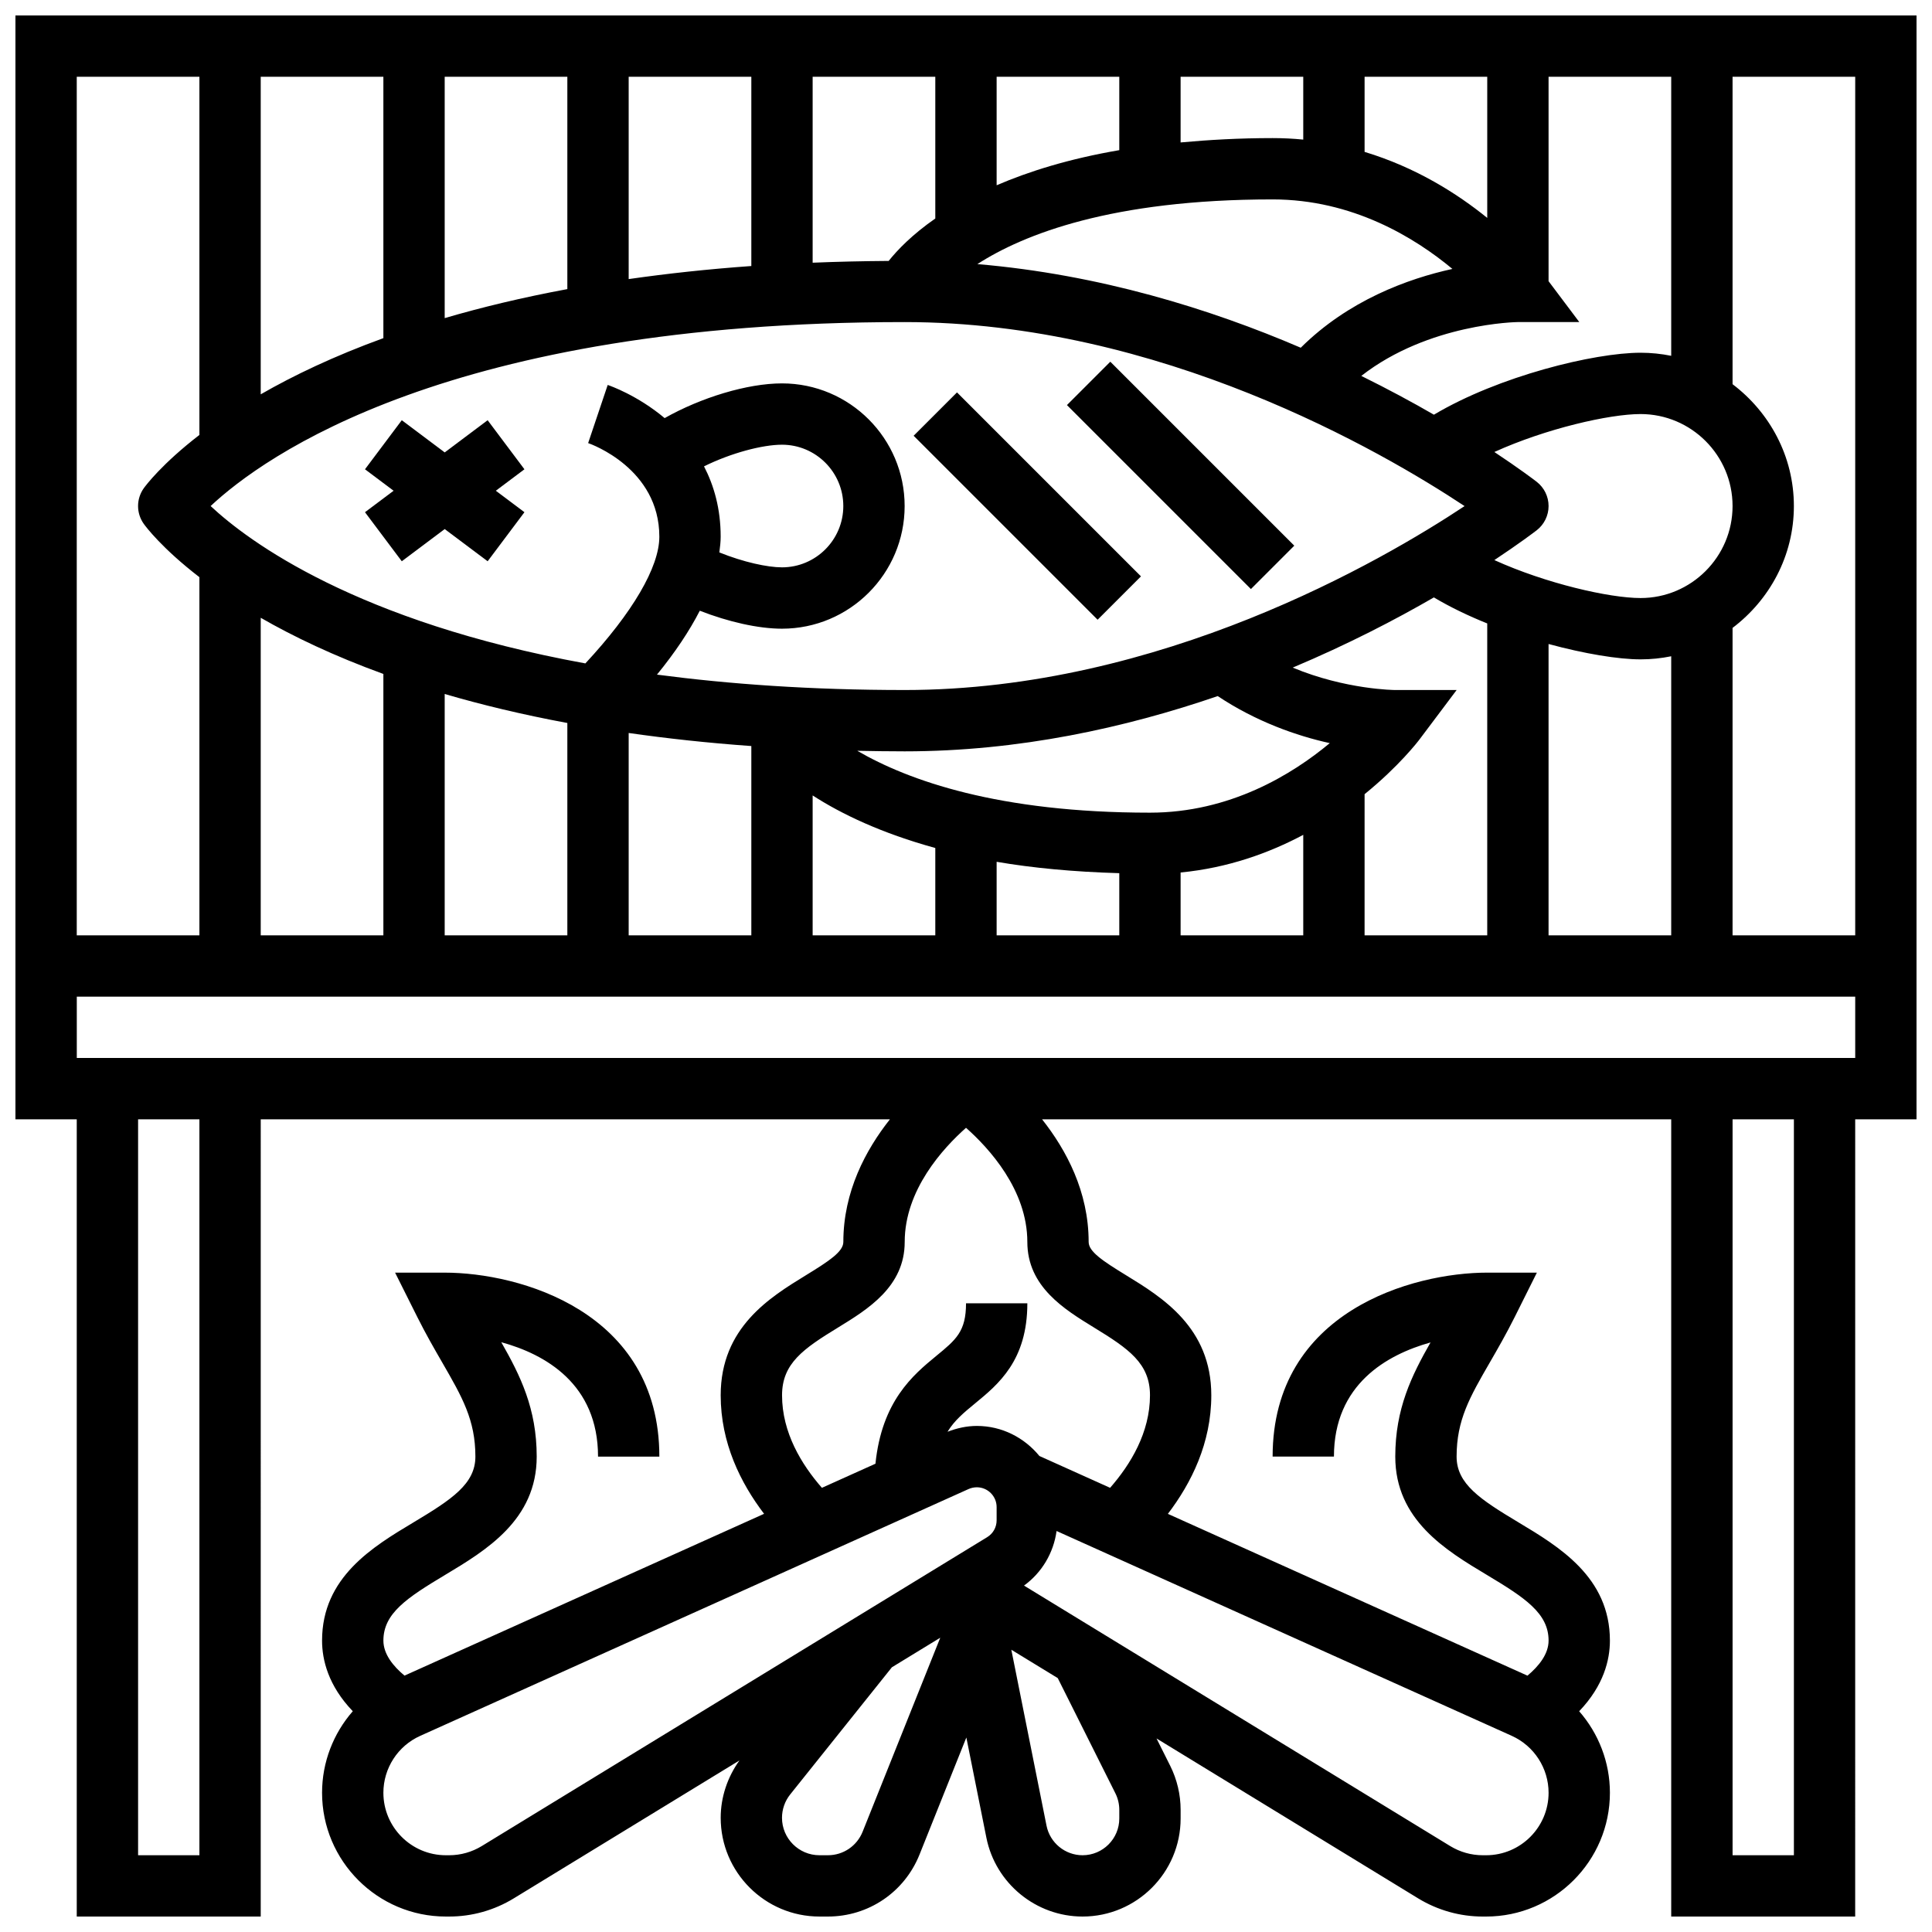 <?xml version="1.0" encoding="UTF-8"?>
<!-- Uploaded to: ICON Repo, www.svgrepo.com, Generator: ICON Repo Mixer Tools -->
<svg width="800px" height="800px" version="1.1" viewBox="144 144 512 512" xmlns="http://www.w3.org/2000/svg">
 <defs>
  <clipPath id="a">
   <path d="m148.09 148.09h503.81v503.81h-503.81z"/>
  </clipPath>
 </defs>
 <g clip-path="url(#a)">
  <path d="m651.9 148.09h-503.81v292.54h16.25v211.27h48.754l0.004-211.27h166.74c-6.406 8.094-12.344 19.152-12.344 32.504 0 2.559-3.746 5.039-9.914 8.816-9.531 5.844-22.59 13.84-22.59 31.812 0 12.676 5.297 23.273 11.5 31.414l-95.293 42.879c-3-2.5-5.594-5.695-5.594-9.285 0-7.223 6.223-11.328 16.375-17.414 10.805-6.477 24.254-14.555 24.254-31.34 0-12.75-4.371-21.516-9.387-30.316 11.59 3.176 25.641 11.016 25.641 30.316h16.25c0-38.566-37.207-48.754-56.883-48.754h-13.148l5.883 11.758c2.258 4.519 4.512 8.426 6.606 12.051 5.293 9.172 8.789 15.227 8.789 24.945 0 7.223-6.223 11.328-16.375 17.414-10.809 6.473-24.258 14.551-24.258 31.34 0 5.078 1.617 11.914 8.141 18.723-5.141 5.875-8.141 13.512-8.141 21.605 0 18.082 14.719 32.805 32.805 32.805h0.887c6.039 0 11.953-1.664 17.105-4.812l59.809-36.551c-3.172 4.422-4.965 9.738-4.965 15.191 0 14.438 11.742 26.172 26.172 26.172h2.234c10.766 0 20.309-6.461 24.297-16.453l12.398-30.992 5.312 26.562c2.422 12.098 13.141 20.883 25.484 20.883 14.328 0 25.988-11.66 25.988-25.984v-2.301c0-4.016-0.949-8.027-2.738-11.621l-3.648-7.289 69.363 42.395c5.152 3.137 11.07 4.801 17.098 4.801h0.887c18.086 0 32.805-14.723 32.805-32.805 0-8.094-3.008-15.73-8.148-21.605 6.531-6.816 8.148-13.652 8.148-18.723 0-16.789-13.449-24.867-24.258-31.344-10.148-6.086-16.371-10.188-16.371-17.41 0-9.719 3.496-15.773 8.793-24.938 2.098-3.625 4.348-7.539 6.606-12.051l5.875-11.77h-13.148c-19.672 0-56.883 10.191-56.883 48.754h16.25c0-19.145 14.016-27.012 25.598-30.254-4.996 8.777-9.344 17.547-9.344 30.258 0 16.789 13.449 24.867 24.258 31.344 10.148 6.082 16.371 10.188 16.371 17.41 0 3.582-2.594 6.777-5.598 9.297l-95.293-42.879c6.199-8.137 11.508-18.742 11.508-31.426 0-17.977-13.059-25.969-22.59-31.812-6.168-3.777-9.914-6.258-9.914-8.816 0-13.352-5.941-24.41-12.344-32.504h166.73v211.27h48.754l0.004-211.27h16.25zm-16.25 243.78h-32.504v-81.469c9.809-7.426 16.25-19.078 16.25-32.293 0-13.211-6.445-24.875-16.25-32.293v-81.473h32.504zm-56.883-89.383c-8.246 0-25.094-3.852-38.746-10.059 6.551-4.348 10.57-7.394 11.23-7.906 1.977-1.539 3.137-3.902 3.137-6.414s-1.16-4.875-3.137-6.418c-0.656-0.512-4.68-3.559-11.23-7.906 13.652-6.203 30.5-10.055 38.746-10.055 13.441 0 24.379 10.938 24.379 24.379s-10.938 24.379-24.379 24.379zm-130.02 56.879c-40.133 0-63.984-8.508-77.562-16.398 4.113 0.082 8.273 0.148 12.555 0.148 30.301 0 58.547-6.266 82.973-14.645 10.148 6.769 20.965 10.555 29.691 12.465-10 8.34-26.496 18.43-47.656 18.43zm-65.008-32.504c-24.855 0-46.52-1.566-65.633-4.078 4.828-5.922 8.598-11.57 11.344-16.934 7.574 2.957 15.52 4.762 21.785 4.762 17.926 0 32.504-14.578 32.504-32.504s-14.578-32.504-32.504-32.504c-9.207 0-21.5 3.769-31.098 9.199-7.223-6.055-14.488-8.582-15.09-8.785l-5.184 15.406c0.77 0.262 18.867 6.738 18.867 24.809 0 8.07-7.144 20.184-19.602 33.578-60.57-11.059-89.219-32.254-99.312-41.703 14.016-13.125 63.211-48.754 183.92-48.754 67.609 0 126.44 34.219 148.39 48.766-21.914 14.543-80.648 48.742-148.39 48.742zm-53.168-59.27c7.144-3.543 15.496-5.738 20.664-5.738 8.965 0 16.25 7.289 16.25 16.25 0 8.965-7.289 16.25-16.25 16.25-3.844 0-10.215-1.375-16.602-3.957 0.188-1.402 0.352-2.805 0.352-4.164 0-7.387-1.766-13.539-4.414-18.641zm150.68-70.746c21.16 0 37.648 10.094 47.652 18.422-11.848 2.594-27.578 8.352-40.191 20.883-23.957-10.289-53.395-19.422-85.695-22.16 12.242-7.894 35.621-17.145 78.234-17.145zm97.512 40.633c-12.301 0-37.613 6.199-54.762 16.422-5.664-3.281-12.109-6.754-19.242-10.281 17.836-13.934 41.25-14.27 41.5-14.27h16.27l-8.145-10.832v-54.176h32.504v73.953c-2.625-0.531-5.348-0.816-8.125-0.816zm-40.629-35.73c-7.906-6.418-18.867-13.375-32.504-17.496v-19.91h32.504zm-48.758-20.754c-2.641-0.262-5.344-0.398-8.125-0.398-8.883 0-16.887 0.465-24.379 1.152v-17.406h32.504zm-48.754 2.797c-13.344 2.293-23.957 5.625-32.504 9.305v-28.754h32.504zm-48.758 18.117c-6.144 4.273-10.012 8.312-12.359 11.238-6.938 0.051-13.648 0.203-20.145 0.473v-49.277h32.504zm-48.754 12.59c-11.613 0.828-22.395 2.016-32.504 3.461v-53.617h32.504zm-48.758 6.117c-11.977 2.227-22.777 4.836-32.504 7.688v-63.961h32.504zm-48.754 12.996c-13.164 4.785-23.883 9.93-32.504 14.887v-84.156h32.504zm0 88.992v69.266h-32.504v-84.152c8.621 4.957 19.34 10.102 32.504 14.887zm16.25 5.309c9.727 2.852 20.527 5.461 32.504 7.688v56.27h-32.504zm48.758 10.336c10.109 1.445 20.891 2.633 32.504 3.461v50.16h-32.504zm48.754 16.551c7.648 4.941 18.242 10.004 32.504 13.93v23.141h-32.504zm48.758 17.586c9.484 1.633 20.363 2.664 32.504 3.016v16.469h-32.504zm48.754 2.836c12.562-1.219 23.445-5.16 32.504-9.98v26.629h-32.504zm48.758-20.754c9.07-7.363 14.156-13.969 14.617-14.594l9.777-13.012h-16.27c-0.172 0-13.141-0.09-27.172-5.941 14.645-6.168 27.246-12.719 37.41-18.602 4.324 2.574 9.109 4.875 14.141 6.898v82.652h-32.504zm48.754-39.801c9.559 2.594 18.488 4.07 24.379 4.07 2.777 0 5.5-0.285 8.125-0.82v73.953h-32.504zm-357.54-150.32v94.918c-9.922 7.648-14.211 13.383-14.742 14.121-2.016 2.828-2.016 6.613 0 9.441 0.531 0.746 4.82 6.484 14.742 14.129v94.918h-32.504v-227.53zm0 471.31h-16.25v-195.02h16.25zm74.824-2.43c-2.598 1.582-5.582 2.43-8.629 2.43h-0.887c-9.125 0-16.551-7.43-16.551-16.555 0-6.5 3.828-12.418 9.758-15.082l145.32-65.406c0.691-0.309 1.449-0.469 2.188-0.469 2.894 0 5.25 2.356 5.25 5.25v3.496c0 1.852-0.941 3.527-2.519 4.484zm100.94-3.812c-1.52 3.789-5.125 6.242-9.207 6.242h-2.234c-5.477 0-9.93-4.453-9.93-9.922 0-2.242 0.773-4.453 2.18-6.199l26.945-33.691 12.816-7.832zm66.992-10.148c0.672 1.34 1.023 2.852 1.023 4.356v2.301c0 5.371-4.371 9.734-9.734 9.734-4.625 0-8.637-3.289-9.547-7.824l-9.328-46.637 12.301 7.516zm114.79-0.164c0 9.125-7.426 16.555-16.551 16.555h-0.887c-3.047 0-6.031-0.844-8.629-2.43l-112.95-69.031c4.746-3.445 7.832-8.672 8.629-14.465l120.63 54.281c5.93 2.676 9.758 8.59 9.758 15.09zm-120.46-123.29c9.195 5.621 14.828 9.508 14.828 17.949 0 9.891-5.16 18.34-10.57 24.523l-18.738-8.434c-3.949-4.82-9.875-7.965-16.57-7.965-2.672 0-5.273 0.578-7.777 1.543 1.844-3.016 4.371-5.109 7.312-7.523 6.16-5.062 13.84-11.367 13.84-26.523h-16.25c0 7.477-2.641 9.645-7.914 13.969-6.199 5.094-14.398 12.004-16.09 28.547l-14.191 6.387c-5.418-6.199-10.562-14.641-10.562-24.523 0-8.441 5.633-12.328 14.828-17.949 7.875-4.828 17.676-10.824 17.676-22.68 0-13.789 10.141-24.832 16.25-30.254 6.109 5.41 16.25 16.465 16.25 30.254 0.004 11.855 9.805 17.852 17.68 22.68zm185.47 139.84h-16.25v-195.02h16.25zm-455.05-211.28v-16.25h471.3v16.25z"/>
 </g>
 <path d="m273.23 255.36-11.379 8.535-11.375-8.535-9.75 13.004 7.582 5.688-7.582 5.688 9.75 13 11.375-8.531 11.379 8.531 9.75-13-7.582-5.688 7.582-5.688z"/>
 <path d="m386.12 259.48 11.492-11.492 48.754 48.754-11.492 11.492z"/>
 <path d="m426.75 251.35 11.492-11.492 48.754 48.754-11.492 11.492z"/>
</svg>